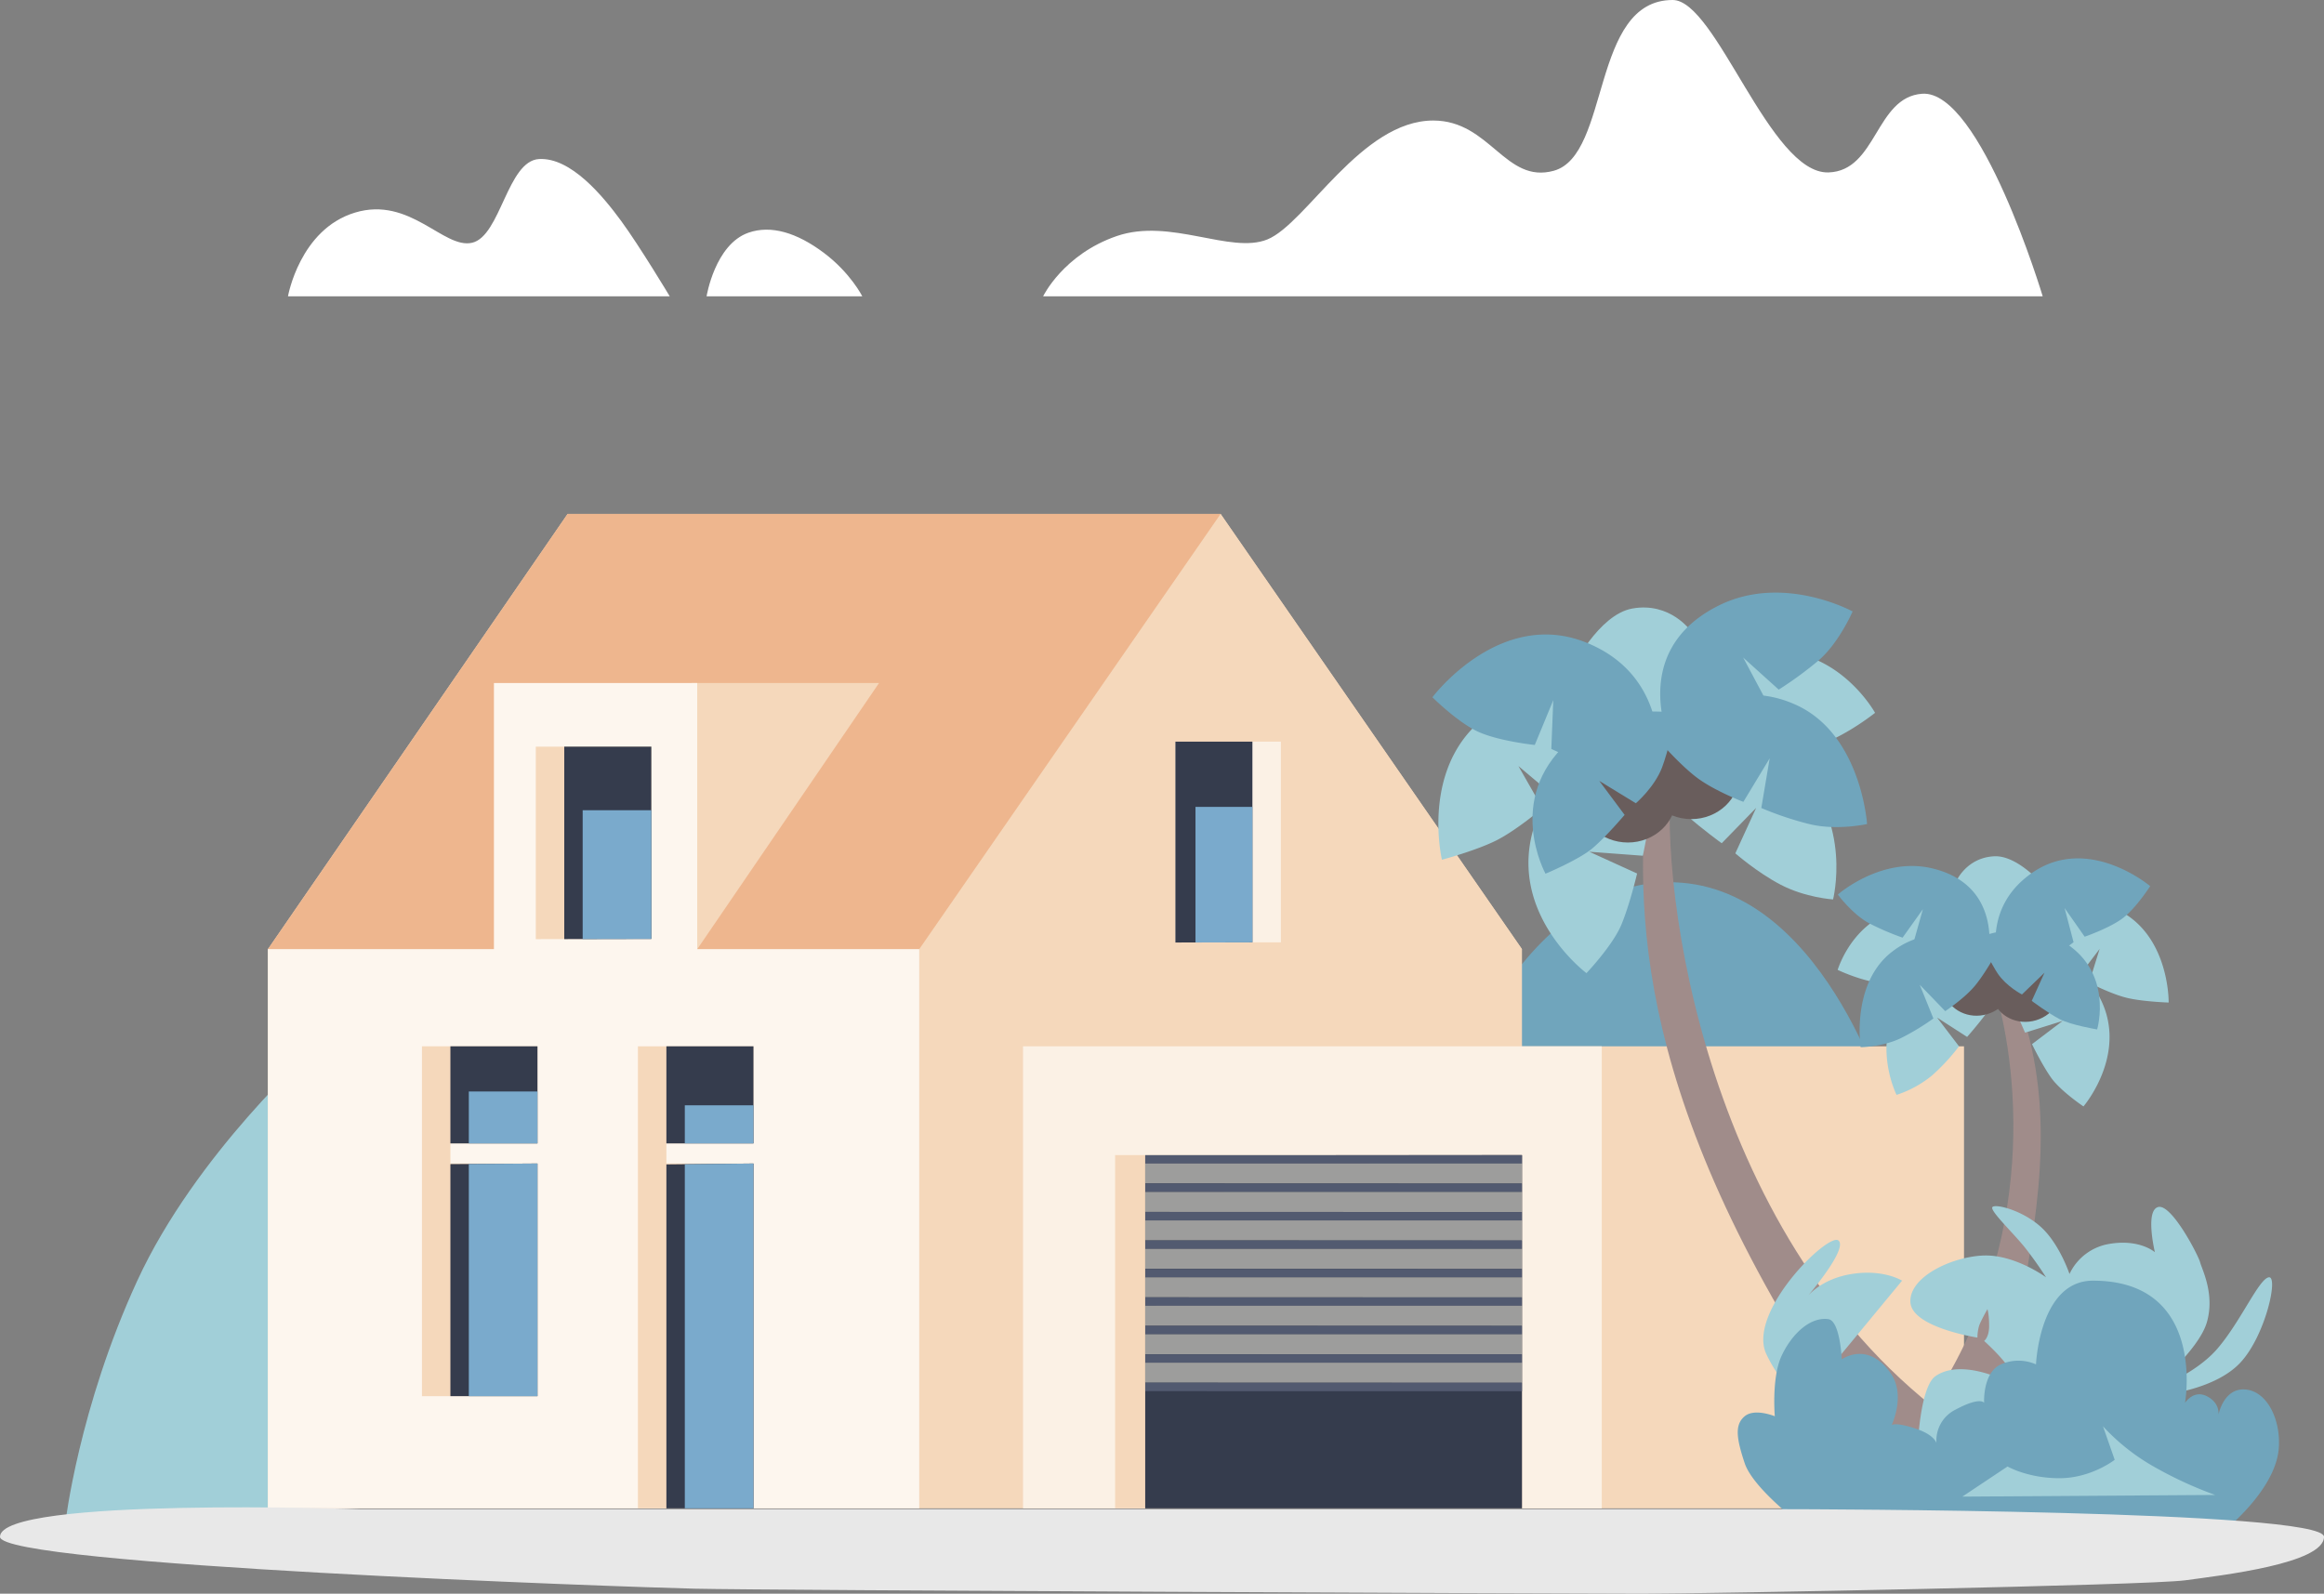 <svg xmlns="http://www.w3.org/2000/svg" viewBox="0 0 1388 952"><rect x="0" y="0" width="1388" height="952" fill="#808080" stroke="none"/><defs><style>.cls-1{fill:#a1cfd8}.cls-2{fill:#70a5bc}.cls-3{fill:#f5d8bb}.cls-6{fill:#353c4d}.cls-7{fill:#7aaacc}.cls-8{fill:#fbf1e5}.cls-9{fill:#525a70}.cls-10{fill:#9d9d9c}.cls-11{fill:#a08c8a}.cls-12{fill:#695d5c}</style></defs><g id="Layer_2" data-name="Layer 2"><g id="Layer_1-2" data-name="Layer 1"><path class="cls-1" d="M39 910s8-69 43-145 106-139 106-139l-7 296z"/><path class="cls-2" d="M859 668s45-140 137-141 131 134 131 134z"/><path class="cls-3" d="M160 901V567l179-260h390l180 260v58h264v276H160z"/><path class="cls-3" d="M729 307L549 567h360L729 307z"/><path fill="#eeb68e" d="M160 567h389l180-260H339L160 567z"/><path class="cls-3" d="M413 408L301 572h112l112-164H413z"/><path fill="#fdf6ee" d="M416.42 567V408H295v159H160v334h389V567H416.42z"/><path class="cls-3" d="M320 561l69-.15V446h-69v115zm130 122v-58h-69v276h69V695h-52v-12h52z"/><path class="cls-6" d="M337 560.96l52-.11V446h-52v114.96z"/><path class="cls-7" d="M348 560.94l41-.08V484h-41v76.94z"/><path class="cls-6" d="M398 625h52v58h-52zm0 276h52V695.03l-52 .53V901z"/><path class="cls-3" d="M397.93 695.39h.07V683l-.07 12.39z"/><path class="cls-7" d="M409 901h41V695.03l-41 .42V901zm0-240.77h41V683h-41z"/><path class="cls-3" d="M321 683v-58h-69v209h69V695h-52v-12h52z"/><path class="cls-6" d="M269 625h52v58h-52zm0 209h52V695.03l-52 .36V834z"/><path class="cls-7" d="M280 834h41V695.03l-41 .28V834zm0-182h41v31h-41z"/><path class="cls-8" d="M702 563l63-.12V443h-63v120z"/><path class="cls-6" d="M702 563l46-.12V443h-46v120z"/><path class="cls-7" d="M714 563l34-.09V482h-34v81z"/><path class="cls-8" d="M611 625h345.65v276H611z"/><path class="cls-3" d="M666 690h243v211H666z"/><path class="cls-6" d="M683.97 690.19V901H909V690l-225.03.19z"/><path class="cls-9" d="M684 695v-5h225v5.03L684 695z"/><path class="cls-10" d="M684 706.92V695h225v12l-225-.08z"/><path class="cls-9" d="M684 712v-5h225v5.03L684 712z"/><path class="cls-10" d="M684 723.92V712h225v12l-225-.08z"/><path class="cls-9" d="M684 729v-5h225v5.03L684 729z"/><path class="cls-10" d="M684 740.92V729h225v12l-225-.08z"/><path class="cls-9" d="M684 746v-5h225v5.03L684 746z"/><path class="cls-10" d="M684 757.92V746h225v12l-225-.08z"/><path class="cls-9" d="M684 763v-5h225v5.03L684 763z"/><path class="cls-10" d="M684 774.92V763h225v12l-225-.08z"/><path class="cls-9" d="M684 780v-5h225v5.03L684 780z"/><path class="cls-10" d="M684 791.92V780h225v12l-225-.08z"/><path class="cls-9" d="M684 797v-5h225v5.03L684 797z"/><path class="cls-10" d="M684 808.92V797h225v12l-225-.08z"/><path class="cls-9" d="M684 814v-5h225v5.03L684 814z"/><path class="cls-10" d="M684 825.92V814h225v12l-225-.08z"/><path class="cls-9" d="M684 831v-5h225v5.03L684 831z"/><path class="cls-11" d="M997.67 470.07h-14.14C976.35 551.85 978 672 1120 871c.5.69 41.67 17.23 42 18l20-29c-157-100-189.49-314.07-184.33-389.93z"/><path class="cls-1" d="M861.19 513.56s-14.76-62.27 33.58-90.35 83 10.53 83 10.53A121.11 121.11 0 0 1 956 458.88a143 143 0 0 1-26.85 17.49l-22.29-18.77 14.37 25.16S905.82 495.9 893.72 502s-32.53 11.56-32.53 11.56z"/><path class="cls-1" d="M947.51 581.3s-48.62-36.39-30.68-89.3 70-46.66 70-46.66a121.25 121.25 0 0 1 .18 33.24c-2.34 15.85-5.81 32.59-5.81 32.59l-32-2.39 28.55 13s-4.13 17.7-9.24 30.25-21 29.27-21 29.27z"/><path class="cls-1" d="M982.69 462.4s8.09-59.38 61.45-71.65c50.12-11.52 75.74 35.06 75.74 35.06s-15.73 12.59-31.57 18.44a140.53 140.53 0 0 1-30.59 7l-14.12-24.8 4.68 28s-18.6 6.86-31.78 8.36-33.81-.41-33.81-.41z"/><path class="cls-1" d="M985.82 457.34s48.59-37 87.64 1.64c33 32.64 21.33 78.29 21.33 78.29s-16.45-1-31.45-8.87c-13.94-7.3-26.92-18.66-26.92-18.66l12.45-27.17-20.59 21.14s-11.21-8.08-21.18-16.88-21.28-29.49-21.28-29.49zm-47.05-57.73s15.84-32.47 36.11-36.11c22.71-4.07 34.94 13.4 34.94 13.4v58.81l-53.46-2.41z"/><ellipse class="cls-12" cx="1010.11" cy="462.21" rx="28.83" ry="27.08"/><ellipse class="cls-12" cx="972.26" cy="476.19" rx="28.83" ry="27.08"/><path class="cls-2" d="M855.5 416.5s40.18-53.58 92-32.62 42.5 75.71 42.5 75.71a121.11 121.11 0 0 1-33.2-1.75 143 143 0 0 1-30.28-10.48l1.17-29.12L916.64 445s-22.13-2.33-34.35-8.15-26.79-20.35-26.79-20.35z"/><path class="cls-2" d="M998.17 445.23s-27.1-56 28.46-83.58c38.51-19.11 79.85 3.6 79.85 3.6s-8.24 18.94-20.4 29.32a224.77 224.77 0 0 1-23.74 17.37l-21.24-19.16 12.74 23.92s-14.29 14.88-25.51 20.52-30.16 8.01-30.16 8.01z"/><path class="cls-2" d="M990 441.54s36.68-41.93 83.23-20.22c38.45 17.93 41.87 70.91 41.87 70.91s-17.69 4-34 .15a192.43 192.43 0 0 1-29.16-9.72l5-29.68-15.72 26s-17.41-6.58-28-14.65S990 441.54 990 441.54z"/><path class="cls-2" d="M923.05 521.9s-24.46-44.26 13.38-78.5c27.57-24.94 65.41-17.27 65.41-17.27s-6 24.14-9.21 32.38C988 470.47 977 479.82 977 479.82l-21.84-13.36 15.13 20.3s-10.61 12.57-18.83 19.66-28.41 15.48-28.41 15.48z"/><path class="cls-11" d="M1191.36 590.56l10.06-2.33C1226 647 1220.68 703.41 1209 768c-13 71.78-35.89 92.4-36 93l-28-11c72-98 61.82-206.68 46.36-259.44z"/><path class="cls-1" d="M1295.22 598.86s.82-46.43-37.94-58.33-57.38 21.07-57.38 21.07a86.69 86.69 0 0 0 19.37 14.2 103.4 103.4 0 0 0 21.82 8l12.91-16.98-6.28 20.18s13 6.75 22.56 9.06 24.94 2.8 24.94 2.8z"/><path class="cls-1" d="M1244.34 660.92s28.93-33.71 7.94-68.18-57-21.48-57-21.48a87 87 0 0 0 5 23.52c4.13 10.82 9.2 22.07 9.2 22.07l22.42-7-18.29 13.87s5.69 11.83 11.28 19.86 19.45 17.34 19.45 17.34z"/><path class="cls-1" d="M1200.82 582.67s-15-40.63-54.85-40.54c-37.45.09-48.43 37.23-48.43 37.23s13.14 6.31 25.32 7.84a102.81 102.81 0 0 0 22.85-.09l6.19-19.85 1 20.56s14.3 1.78 23.91.67 24.01-5.82 24.01-5.82z"/><path class="cls-1" d="M1197.81 579.61s-40.31-18.13-62.09 15.56c-18.42 28.49-3 58.84-3 58.84a65.27 65.27 0 0 0 21-11.44A119.53 119.53 0 0 0 1170 625l-13.09-17.16 17.94 11.56s6.72-7.55 12.45-15.41 10.51-24.38 10.51-24.38zm24.5-48.53S1206 510.74 1191 511.5c-16.79.85-22.78 15.2-22.78 15.2l9.15 41.57 37.63-10.49z"/><ellipse class="cls-12" cx="1181.29" cy="587.04" rx="21.05" ry="19.59" transform="rotate(-16.87 1181.209 587.015)"/><ellipse class="cls-12" cx="1210.39" cy="590.7" rx="21.05" ry="19.59" transform="rotate(-16.87 1210.335 590.68)"/><path class="cls-2" d="M1284.18 529.33s-36.92-31.26-70.53-7.93-18.48 60.49-18.48 60.49a89.2 89.2 0 0 0 23.35-6.69 106.5 106.5 0 0 0 19.91-12.38l-5.36-20.39 12 17.11s15.38-5.28 23.18-11.4 15.93-18.81 15.93-18.81z"/><path class="cls-2" d="M1187.14 573.09s10.58-44-33.24-54.4c-30.37-7.18-56.25 15.67-56.25 15.67s8.81 12 19.08 17.36a161 161 0 0 0 19.58 8.38l12.13-17-5.34 19s12.48 8.16 21.34 10.3 22.7.69 22.7.69z"/><path class="cls-2" d="M1192.37 569.13s-32.62-23.6-62.36-.61c-24.57 19-18.76 57-18.76 57s13.2-.07 24.23-5.48a143.46 143.46 0 0 0 19.23-11.66l-8.16-20.16 15.23 15.78s11.36-7.51 17.62-15 12.97-19.87 12.97-19.87z"/><path class="cls-2" d="M1252.51 614.92s10.51-35.29-21.73-53.28c-23.49-13.09-49.22-1.46-49.22-1.46s8 16.08 11.59 21.38c5.18 7.69 14.46 12.48 14.46 12.48l13.46-13-7.61 16.83s9.5 7.15 16.46 10.81 22.59 6.24 22.59 6.24z"/><path class="cls-1" d="M1079 834s-12 0-24-25 37-73 43-68-19 34-19 34 8-11 27-14 30 4 30 4zm66 36s.93-41.11 11-48c19-13 54 9 54 9s-6-8-11-15-14-15-14-15 3-2 3-9-1-10-1-10-4 7-5 10a26.39 26.39 0 0 0-1 7s-39-6-40-21 24-27 43-28 38 13 38 13-5-8-12-17-22-23-20-25 18 2 29 12 17 28 17 28a32 32 0 0 1 24-18c18-3 27 5 27 5s-6-25 2-27 24 29 25 33 9 19 4 36-34 41-34 41 26-9 40-25 25-42 31-43-2 35-17 51-45 19-45 19l-12 20-30-11"/><path class="cls-2" d="M1075 910s-28-21-33-36-6-23 0-28 18 0 18 0-2-23 4-36 17.07-23.56 28-22c7 1 8 24 8 24s15.28-11.2 29 8c10 14 0 33 0 33s-2-5 14 0 14 12 14 12a20.55 20.55 0 0 1 11-23c15-8 17-4 17-4s-1-18 10-23a26.13 26.13 0 0 1 21 0s2-50 34-50c68 0 55 73 55 73s5-8 13-4 7 11 7 11 3-16 16-15 21.26 18 20 35c-2 27-37 53-37 53z"/><path class="cls-1" d="M1172 894l27-18s12 7 31 7 33-11 33-11l-7-20a125.66 125.66 0 0 0 32 25 235.23 235.23 0 0 0 35 16z"/><path d="M0 918c0-24 215.79-16.49 215.79-16.49h850.07C1078 901.51 1388 902 1388 918s-61 23-83 26-286 8-324 8-524-2-566-3S0 935 0 918" fill="#e8e8e8"/><path d="M172 177h228s-18-30-29-45-30-38-49-37-23 46-40 50-37-28-70-18-40 50-40 50zm250 0h93s-7-14-23-26-31.49-16.73-45-12c-20 7-25 38-25 38zm201 0h597s-37.07-123.49-72-121c-28 2-27 46.17-56 47-35 1-67-103-93-103-49 0-37.1 92.65-71 102-29 8-38-30-72-30-43 0-75.79 61.5-99 71-22 9-58-13-90-2s-44 36-44 36z" fill="#fff"/></g></g></svg>